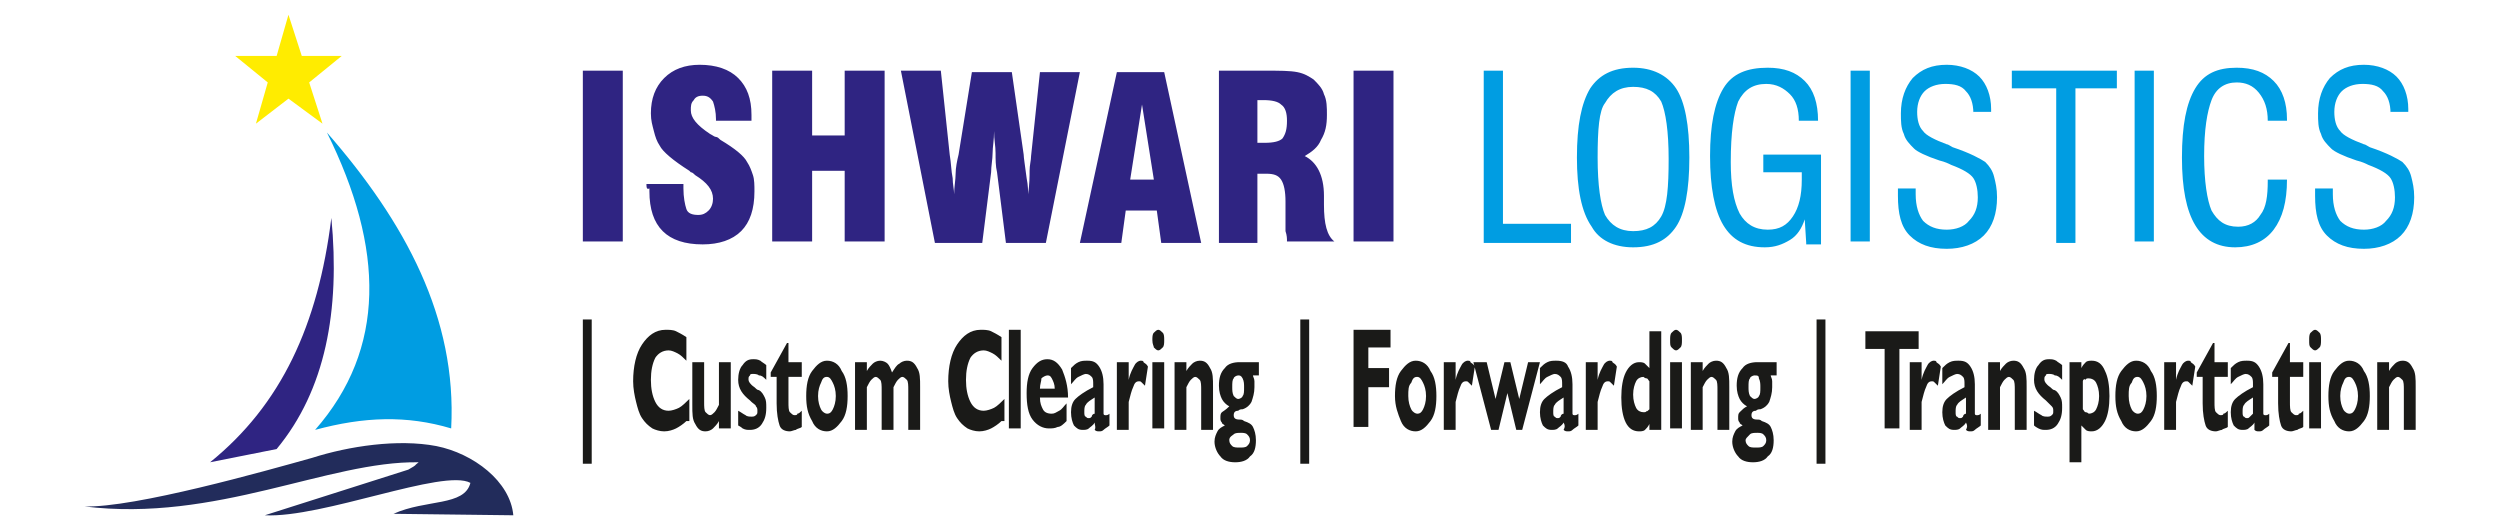 <svg width="250" height="53" viewBox="0 0 250 53" fill="none" xmlns="http://www.w3.org/2000/svg">
<path fill-rule="evenodd" clip-rule="evenodd" d="M8.432 50.644C21.598 52.264 32.84 46.081 41.864 46.228C41.272 46.669 41.864 46.375 40.828 46.964L26.479 51.528C32.248 51.822 44.379 46.817 47.041 48.289C46.45 50.644 42.603 49.908 39.349 51.381L51.331 51.528C51.035 48.142 47.337 45.344 43.639 44.608C39.793 43.872 34.911 44.608 31.213 45.786C26.479 47.111 13.461 50.792 8.432 50.644Z" fill="#222C5B"/>
<path fill-rule="evenodd" clip-rule="evenodd" d="M21.006 46.228C23.225 45.786 25.444 45.344 27.663 44.903C32.544 39.014 34.024 31.064 33.136 21.789C31.805 32.536 28.107 40.486 21.006 46.228Z" fill="#2F2482"/>
<path fill-rule="evenodd" clip-rule="evenodd" d="M32.692 13.25C38.462 24.881 38.609 34.892 31.509 42.989C36.391 41.664 40.681 41.517 45.118 42.842C45.71 31.8 40.533 22.231 32.692 13.25Z" fill="#009DE2"/>
<path fill-rule="evenodd" clip-rule="evenodd" d="M28.846 1.472L30.177 5.594H34.172L30.917 8.244L32.248 12.367L28.846 9.864L25.592 12.367L26.775 8.244L23.521 5.594H27.663L28.846 1.472Z" fill="#FFEC00"/>
<path d="M135.355 24.292V7.067H139.349V24.144H135.355V24.292ZM121.893 24.292V7.067H126.479C127.959 7.067 128.994 7.067 129.734 7.214C130.473 7.361 130.917 7.656 131.361 7.95C131.805 8.392 132.249 8.833 132.396 9.422C132.692 10.011 132.692 10.747 132.692 11.483C132.692 12.514 132.544 13.25 132.101 13.986C131.805 14.722 131.213 15.164 130.473 15.606C131.657 16.194 132.396 17.519 132.396 19.581C132.396 19.728 132.396 20.169 132.396 20.464C132.396 22.378 132.692 23.556 133.432 24.144H128.698C128.698 23.85 128.698 23.556 128.55 23.114C128.55 22.672 128.55 22.378 128.55 21.936C128.55 21.642 128.55 21.347 128.55 20.906C128.55 20.464 128.55 20.317 128.55 20.169C128.55 19.139 128.402 18.403 128.107 17.961C127.811 17.519 127.367 17.372 126.627 17.372H125.74V24.292H121.893ZM125.888 14.281C125.888 14.281 126.036 14.281 126.183 14.281C126.331 14.281 126.331 14.281 126.479 14.281C127.367 14.281 127.959 14.133 128.254 13.839C128.55 13.397 128.698 12.956 128.698 12.072C128.698 11.336 128.55 10.747 128.107 10.453C127.811 10.158 127.219 10.011 126.331 10.011C126.331 10.011 126.183 10.011 126.035 10.011C125.888 10.011 125.888 10.011 125.74 10.011V14.281H125.888ZM107.988 24.292L111.686 7.214H116.42L120.118 24.292H116.124L115.68 21.053H112.574L112.13 24.292H107.988ZM113.018 17.961H115.385L114.201 10.453L113.018 17.961ZM93.491 24.292L90.089 7.067H94.083L94.97 15.458C95.118 16.342 95.118 17.078 95.266 17.814C95.266 18.403 95.414 18.992 95.414 19.433C95.414 18.697 95.562 17.961 95.562 17.372C95.562 16.783 95.71 16.047 95.858 15.458L97.189 7.214H101.183L102.367 15.458C102.367 15.753 102.515 16.636 102.663 17.814C102.811 18.55 102.811 19.139 102.811 19.433C102.959 18.403 102.959 17.519 102.959 17.078C102.959 16.489 103.107 16.047 103.107 15.606L103.994 7.214H107.988L104.586 24.292H100.592L99.704 17.225C99.556 16.636 99.556 15.9 99.556 15.311C99.556 14.575 99.408 13.986 99.408 13.103C99.408 13.986 99.26 14.722 99.26 15.311C99.26 15.9 99.112 16.636 99.112 17.225L98.225 24.292H93.491ZM77.219 24.292V7.067H81.213V13.544H84.468V7.067H88.462V24.144H84.468V17.078H81.213V24.144H77.219V24.292ZM64.645 18.403H68.343V18.844C68.343 19.728 68.491 20.464 68.639 20.906C68.787 21.347 69.231 21.494 69.823 21.494C70.266 21.494 70.562 21.347 70.858 21.053C71.154 20.758 71.302 20.317 71.302 19.875C71.302 18.992 70.71 18.256 69.527 17.519C69.379 17.372 69.231 17.225 69.083 17.225L68.935 17.078C67.308 16.047 66.272 15.164 65.976 14.575C65.68 14.133 65.532 13.692 65.385 13.103C65.237 12.514 65.089 12.072 65.089 11.336C65.089 9.864 65.532 8.686 66.42 7.803C67.308 6.919 68.491 6.478 69.97 6.478C71.598 6.478 72.929 6.919 73.817 7.803C74.704 8.686 75.148 9.864 75.148 11.483C75.148 11.483 75.148 11.631 75.148 11.778C75.148 11.925 75.148 11.925 75.148 12.072H71.598V11.925C71.598 11.189 71.45 10.6 71.302 10.158C71.006 9.717 70.71 9.569 70.266 9.569C69.823 9.569 69.527 9.717 69.379 10.011C69.083 10.306 69.083 10.6 69.083 11.042C69.083 11.778 69.675 12.514 71.006 13.397C71.302 13.544 71.45 13.692 71.598 13.692C71.746 13.692 71.894 13.839 72.041 13.986C73.521 14.869 74.408 15.606 74.704 16.194C75 16.636 75.148 17.078 75.296 17.519C75.444 17.961 75.444 18.55 75.444 19.139C75.444 20.906 75 22.231 74.112 23.114C73.225 23.997 71.894 24.439 70.266 24.439C68.491 24.439 67.16 23.997 66.272 23.114C65.385 22.231 64.941 20.906 64.941 19.139C64.941 18.992 64.941 18.844 64.941 18.844C64.645 18.992 64.645 18.697 64.645 18.403ZM58.284 24.292V7.067H62.278V24.144H58.284V24.292Z" fill="#2F2482"/>
<path d="M231.509 18.844H233.284V19.433C233.284 20.611 233.58 21.494 234.024 22.083C234.615 22.672 235.355 22.967 236.391 22.967C237.278 22.967 238.166 22.672 238.609 22.083C239.201 21.494 239.497 20.758 239.497 19.728C239.497 18.992 239.349 18.256 239.053 17.814C238.757 17.372 238.018 16.931 236.834 16.489C236.538 16.342 236.243 16.194 235.651 16.047C234.32 15.606 233.432 15.164 233.136 14.869C232.692 14.428 232.249 13.986 232.101 13.397C231.805 12.808 231.805 12.072 231.805 11.336C231.805 9.864 232.249 8.686 232.988 7.803C233.876 6.919 234.911 6.478 236.391 6.478C237.722 6.478 238.905 6.919 239.645 7.656C240.385 8.392 240.828 9.569 240.828 10.894V11.042C240.828 11.189 240.828 11.189 240.828 11.189H239.053V11.336C239.053 10.306 238.757 9.569 238.314 9.128C237.87 8.539 237.13 8.392 236.243 8.392C235.355 8.392 234.615 8.686 234.172 9.128C233.728 9.569 233.432 10.306 233.432 11.189C233.432 11.925 233.58 12.661 234.024 13.103C234.32 13.544 235.207 13.986 236.391 14.428C236.538 14.428 236.686 14.575 236.982 14.722C238.757 15.311 239.793 15.9 240.237 16.194C240.68 16.636 240.976 17.078 241.124 17.667C241.272 18.256 241.42 18.844 241.42 19.728C241.42 21.347 240.976 22.672 240.089 23.556C239.201 24.439 237.87 24.881 236.391 24.881C234.763 24.881 233.58 24.439 232.692 23.556C231.805 22.672 231.509 21.347 231.509 19.581C231.509 19.581 231.509 19.433 231.509 19.286C231.509 18.992 231.509 18.844 231.509 18.844ZM226.775 17.961H228.698C228.698 20.169 228.254 21.789 227.367 22.967C226.479 24.144 225.148 24.733 223.521 24.733C221.746 24.733 220.414 23.997 219.527 22.525C218.639 21.053 218.195 18.844 218.195 15.753C218.195 12.514 218.639 10.306 219.527 8.833C220.414 7.361 221.746 6.772 223.669 6.772C225.296 6.772 226.479 7.214 227.367 8.097C228.254 8.981 228.698 10.306 228.698 11.925V12.072H226.775C226.775 10.894 226.479 10.011 225.888 9.275C225.296 8.539 224.556 8.244 223.669 8.244C222.485 8.244 221.598 8.833 221.154 10.011C220.71 11.189 220.414 12.956 220.414 15.606C220.414 18.108 220.71 20.022 221.154 21.053C221.746 22.083 222.485 22.672 223.817 22.672C224.852 22.672 225.592 22.231 226.036 21.494C226.627 20.758 226.775 19.581 226.775 18.108V17.961ZM213.462 24.292V7.067H215.385V24.144H213.462V24.292ZM205.621 24.292V8.833H201.183V7.067H211.686V8.833H207.544V24.292H205.621ZM189.793 18.844H191.568V19.433C191.568 20.611 191.864 21.494 192.308 22.083C192.899 22.672 193.639 22.967 194.675 22.967C195.562 22.967 196.45 22.672 196.894 22.083C197.485 21.494 197.781 20.758 197.781 19.728C197.781 18.992 197.633 18.256 197.337 17.814C197.041 17.372 196.302 16.931 195.118 16.489C194.822 16.342 194.527 16.194 193.935 16.047C192.604 15.606 191.716 15.164 191.42 14.869C190.976 14.428 190.533 13.986 190.385 13.397C190.089 12.808 190.089 12.072 190.089 11.336C190.089 9.864 190.533 8.686 191.272 7.803C192.16 6.919 193.195 6.478 194.675 6.478C196.006 6.478 197.189 6.919 197.929 7.656C198.669 8.392 199.112 9.569 199.112 10.894V11.042C199.112 11.189 199.112 11.189 199.112 11.189H197.337V11.336C197.337 10.306 197.041 9.569 196.598 9.128C196.154 8.539 195.414 8.392 194.527 8.392C193.639 8.392 192.899 8.686 192.456 9.128C192.012 9.569 191.716 10.306 191.716 11.189C191.716 11.925 191.864 12.661 192.308 13.103C192.604 13.544 193.491 13.986 194.675 14.428C194.822 14.428 194.97 14.575 195.266 14.722C197.041 15.311 198.077 15.9 198.521 16.194C198.964 16.636 199.26 17.078 199.408 17.667C199.556 18.256 199.704 18.844 199.704 19.728C199.704 21.347 199.26 22.672 198.373 23.556C197.485 24.439 196.154 24.881 194.675 24.881C193.047 24.881 191.864 24.439 190.976 23.556C190.089 22.672 189.793 21.347 189.793 19.581C189.793 19.581 189.793 19.433 189.793 19.286C189.793 18.992 189.793 18.844 189.793 18.844ZM185.059 24.292V7.067H186.982V24.144H185.059V24.292ZM180.621 24.292L180.473 21.936C180.178 22.819 179.734 23.556 178.994 23.997C178.254 24.439 177.515 24.733 176.479 24.733C174.556 24.733 173.225 23.997 172.337 22.525C171.45 21.053 171.006 18.697 171.006 15.606C171.006 12.514 171.45 10.306 172.337 8.833C173.225 7.361 174.704 6.772 176.775 6.772C178.402 6.772 179.586 7.214 180.473 8.097C181.361 8.981 181.805 10.306 181.805 12.072H179.882C179.882 10.894 179.586 10.011 178.994 9.422C178.402 8.833 177.663 8.392 176.627 8.392C175.296 8.392 174.408 8.981 173.817 10.158C173.373 11.336 173.077 13.25 173.077 16.194C173.077 18.55 173.373 20.169 173.964 21.347C174.556 22.378 175.444 22.967 176.775 22.967C177.959 22.967 178.698 22.525 179.29 21.642C179.882 20.758 180.178 19.581 180.178 17.961C180.178 17.814 180.178 17.667 180.178 17.519C180.178 17.372 180.178 17.372 180.178 17.225H176.331V15.458H182.101V24.439H180.621V24.292ZM157.692 15.753C157.692 12.514 158.136 10.306 159.024 8.833C159.911 7.508 161.243 6.772 163.314 6.772C165.237 6.772 166.716 7.508 167.604 8.833C168.491 10.158 168.935 12.514 168.935 15.753C168.935 18.992 168.491 21.347 167.604 22.672C166.716 23.997 165.385 24.733 163.314 24.733C161.391 24.733 159.911 23.997 159.172 22.672C158.136 21.2 157.692 18.844 157.692 15.753ZM159.763 15.753C159.763 18.55 160.059 20.464 160.503 21.494C161.095 22.525 161.982 23.114 163.314 23.114C164.645 23.114 165.533 22.672 166.124 21.642C166.716 20.611 166.864 18.697 166.864 15.9C166.864 13.103 166.568 11.189 166.124 10.158C165.533 9.128 164.645 8.686 163.314 8.686C161.982 8.686 161.095 9.275 160.503 10.306C159.911 11.042 159.763 12.956 159.763 15.753ZM148.373 24.292V7.067H150.296V22.378H157.101V24.292H148.373Z" fill="#009DE2"/>
<path d="M220.266 37.689H219.675V37.247L221.302 34.303H221.45V36.217H222.781V37.689H221.45V40.192C221.45 40.633 221.45 41.075 221.598 41.222C221.746 41.369 221.894 41.517 222.041 41.517C222.189 41.517 222.337 41.517 222.337 41.369C222.485 41.369 222.633 41.222 222.781 41.075V42.694C222.633 42.842 222.337 42.842 222.189 42.989C222.041 42.989 221.746 43.136 221.598 43.136C221.154 43.136 220.71 42.989 220.562 42.547C220.414 42.106 220.266 41.369 220.266 40.339V37.689ZM216.42 42.842V36.217H217.604V37.983C217.751 37.247 218.047 36.806 218.195 36.511C218.343 36.217 218.639 36.069 218.787 36.069C218.935 36.069 219.083 36.069 219.083 36.217C219.231 36.364 219.379 36.364 219.527 36.658L219.231 38.572C219.083 38.425 218.935 38.278 218.935 38.278C218.787 38.131 218.787 38.131 218.639 38.131C218.343 38.131 218.195 38.278 218.047 38.719C217.899 39.014 217.751 39.603 217.604 40.192V42.989H216.42V42.842ZM211.538 39.603C211.538 38.572 211.686 37.689 212.13 37.1C212.574 36.511 213.018 36.069 213.609 36.069C214.201 36.069 214.793 36.364 215.089 37.1C215.533 37.689 215.68 38.572 215.68 39.603C215.68 40.633 215.533 41.517 215.089 42.106C214.645 42.694 214.201 43.136 213.609 43.136C213.018 43.136 212.426 42.842 212.13 42.106C211.686 41.369 211.538 40.633 211.538 39.603ZM212.87 39.603C212.87 40.192 213.018 40.633 213.166 40.928C213.314 41.222 213.609 41.369 213.757 41.369C214.053 41.369 214.201 41.222 214.349 40.928C214.497 40.633 214.645 40.192 214.645 39.603C214.645 39.014 214.497 38.572 214.349 38.278C214.201 37.983 214.053 37.689 213.757 37.689C213.462 37.689 213.314 37.836 213.166 38.278C212.87 38.572 212.87 39.014 212.87 39.603ZM206.953 46.081V36.217H208.136V36.806C208.284 36.511 208.432 36.364 208.58 36.217C208.728 36.069 209.024 36.069 209.172 36.069C209.763 36.069 210.207 36.364 210.503 37.1C210.799 37.689 210.947 38.572 210.947 39.603C210.947 40.633 210.799 41.517 210.503 42.106C210.207 42.694 209.763 43.136 209.172 43.136C209.024 43.136 208.728 43.136 208.58 42.989C208.432 42.842 208.284 42.694 208.136 42.547V46.228H206.953V46.081ZM208.284 38.131V40.928C208.432 41.075 208.432 41.222 208.58 41.222C208.728 41.222 208.876 41.369 208.876 41.369C209.172 41.369 209.467 41.222 209.615 40.928C209.763 40.633 209.911 40.192 209.911 39.603C209.911 39.014 209.763 38.572 209.615 38.278C209.467 37.983 209.172 37.836 208.876 37.836C208.728 37.836 208.58 37.836 208.58 37.983C208.432 37.836 208.284 37.983 208.284 38.131ZM203.402 42.547V41.075C203.698 41.222 203.846 41.369 204.142 41.517C204.29 41.664 204.586 41.664 204.734 41.664C204.882 41.664 205.03 41.664 205.178 41.517C205.325 41.369 205.325 41.369 205.325 41.075C205.325 40.928 205.325 40.781 205.178 40.633C205.03 40.486 204.882 40.339 204.734 40.192C204.734 40.192 204.734 40.192 204.586 40.044C203.846 39.456 203.402 38.867 203.402 37.983C203.402 37.394 203.55 36.806 203.846 36.511C204.142 36.069 204.438 35.922 204.882 35.922C205.178 35.922 205.325 35.922 205.621 36.069C205.769 36.217 206.065 36.364 206.213 36.511V37.983C205.917 37.689 205.769 37.542 205.473 37.542C205.325 37.394 205.03 37.394 204.882 37.394C204.734 37.394 204.586 37.394 204.586 37.542C204.438 37.689 204.438 37.689 204.438 37.983C204.438 38.131 204.586 38.425 205.03 38.719C205.178 38.867 205.325 39.014 205.473 39.014C205.769 39.161 205.917 39.456 206.065 39.75C206.213 40.044 206.213 40.339 206.213 40.781C206.213 41.517 206.065 41.958 205.769 42.4C205.473 42.842 205.03 42.989 204.586 42.989C204.29 42.989 204.142 42.989 203.846 42.842C203.846 42.842 203.55 42.694 203.402 42.547ZM198.817 42.842V36.217H200V37.1C200.148 36.806 200.444 36.511 200.592 36.364C200.74 36.217 201.036 36.069 201.331 36.069C201.775 36.069 202.071 36.217 202.367 36.806C202.663 37.247 202.663 37.836 202.663 38.719V42.989H201.479V39.014C201.479 38.572 201.479 38.131 201.331 37.983C201.183 37.836 201.036 37.689 200.888 37.689C200.74 37.689 200.592 37.836 200.444 37.983C200.296 38.131 200.148 38.425 200 38.719V42.989H198.817V42.842ZM196.598 42.253C196.45 42.547 196.154 42.694 196.006 42.842C195.858 42.989 195.562 42.989 195.414 42.989C194.97 42.989 194.822 42.842 194.527 42.547C194.379 42.253 194.231 41.811 194.231 41.222C194.231 40.633 194.379 40.192 194.675 39.897C194.97 39.603 195.562 39.161 196.45 38.719C196.45 38.719 196.45 38.719 196.45 38.572C196.45 38.572 196.45 38.572 196.45 38.425C196.45 38.131 196.45 37.836 196.302 37.689C196.154 37.542 196.006 37.394 195.71 37.394C195.562 37.394 195.266 37.542 194.97 37.689C194.675 37.836 194.527 38.131 194.231 38.425V36.806C194.527 36.511 194.675 36.364 194.97 36.217C195.266 36.069 195.562 36.069 195.858 36.069C196.45 36.069 196.746 36.217 197.041 36.658C197.337 37.1 197.485 37.689 197.485 38.425V41.075C197.485 41.222 197.485 41.369 197.485 41.369C197.485 41.369 197.485 41.517 197.633 41.517H197.781C197.781 41.517 197.929 41.517 198.077 41.369V42.547C197.929 42.694 197.633 42.842 197.485 42.989C197.337 43.136 197.189 43.136 197.041 43.136C196.893 43.136 196.746 43.136 196.598 42.989C196.746 42.694 196.746 42.547 196.598 42.253ZM196.598 41.369V39.75C196.154 40.044 195.858 40.192 195.71 40.486C195.562 40.633 195.562 40.928 195.562 41.222C195.562 41.369 195.562 41.664 195.71 41.664C195.858 41.811 195.858 41.811 196.006 41.811C196.154 41.811 196.154 41.811 196.302 41.664C196.302 41.517 196.45 41.369 196.598 41.369ZM190.976 42.842V36.217H192.16V37.983C192.308 37.247 192.604 36.806 192.751 36.511C192.899 36.217 193.195 36.069 193.343 36.069C193.491 36.069 193.639 36.069 193.639 36.217C193.787 36.364 193.935 36.364 194.083 36.658L193.787 38.572C193.639 38.425 193.491 38.278 193.491 38.278C193.343 38.131 193.343 38.131 193.195 38.131C192.899 38.131 192.751 38.278 192.604 38.719C192.456 39.014 192.308 39.603 192.16 40.192V42.989H190.976V42.842ZM188.462 42.842V34.892H186.538V33.125H191.864V34.892H189.941V42.842H188.462ZM181.657 31.947H182.544V46.375H181.657V31.947ZM174.704 40.633C174.408 40.486 174.112 40.192 173.965 39.897C173.817 39.603 173.669 39.161 173.669 38.572C173.669 37.836 173.817 37.247 174.26 36.806C174.556 36.364 175.148 36.217 175.74 36.217H177.663V37.542H177.071C177.071 37.689 177.219 37.836 177.219 38.131C177.219 38.278 177.219 38.572 177.219 38.719C177.219 39.308 177.071 39.75 176.923 40.192C176.775 40.486 176.479 40.781 176.036 40.928C175.888 40.928 175.74 40.928 175.592 41.075C175.296 41.075 175.148 41.222 175.148 41.517C175.148 41.811 175.296 41.958 175.74 41.958C175.888 41.958 176.036 41.958 176.183 42.106C176.627 42.253 176.923 42.4 177.071 42.694C177.219 42.989 177.367 43.431 177.367 44.019C177.367 44.756 177.219 45.344 176.775 45.639C176.479 46.081 175.888 46.228 175.296 46.228C174.704 46.228 174.112 46.081 173.817 45.639C173.521 45.344 173.225 44.756 173.225 44.167C173.225 43.725 173.373 43.431 173.521 43.136C173.669 42.842 173.965 42.694 174.26 42.547C174.112 42.4 173.965 42.4 173.965 42.253C173.817 42.106 173.817 41.958 173.817 41.811C173.817 41.517 173.817 41.369 173.965 41.222C174.26 40.928 174.408 40.781 174.704 40.633ZM175.444 37.542C175.296 37.542 175 37.689 175 37.836C174.852 37.983 174.852 38.278 174.852 38.719C174.852 39.014 174.852 39.308 175 39.603C175.148 39.75 175.296 39.897 175.444 39.897C175.592 39.897 175.888 39.75 175.888 39.603C176.036 39.456 176.036 39.161 176.036 38.719C176.036 38.425 176.036 38.131 175.888 37.836C175.888 37.542 175.74 37.542 175.444 37.542ZM174.556 44.019C174.556 44.314 174.704 44.461 174.852 44.608C175 44.756 175.296 44.756 175.592 44.756C175.888 44.756 176.183 44.756 176.331 44.608C176.479 44.461 176.627 44.314 176.627 44.019C176.627 43.725 176.479 43.578 176.331 43.431C176.183 43.283 175.888 43.283 175.74 43.283C175.444 43.283 175.148 43.283 175 43.431C174.704 43.725 174.556 43.872 174.556 44.019ZM169.083 42.842V36.217H170.266V37.1C170.414 36.806 170.71 36.511 170.858 36.364C171.006 36.217 171.302 36.069 171.598 36.069C172.041 36.069 172.337 36.217 172.633 36.806C172.929 37.247 172.929 37.836 172.929 38.719V42.989H171.746V39.014C171.746 38.572 171.746 38.131 171.598 37.983C171.45 37.836 171.302 37.689 171.154 37.689C171.006 37.689 170.858 37.836 170.71 37.983C170.562 38.131 170.414 38.425 170.266 38.719V42.989H169.083V42.842ZM167.012 34.008C167.012 33.714 167.012 33.419 167.16 33.272C167.308 33.125 167.456 32.978 167.604 32.978C167.751 32.978 167.899 33.125 168.047 33.272C168.195 33.419 168.195 33.714 168.195 34.008C168.195 34.303 168.195 34.597 168.047 34.744C167.899 34.892 167.751 35.039 167.604 35.039C167.456 35.039 167.308 34.892 167.16 34.744C167.012 34.597 167.012 34.45 167.012 34.008ZM167.012 42.842V36.217H168.195V42.842H167.012ZM164.941 42.4C164.793 42.694 164.645 42.842 164.497 42.989C164.349 43.136 164.053 43.136 163.905 43.136C163.314 43.136 162.87 42.842 162.574 42.253C162.278 41.664 162.13 40.781 162.13 39.75C162.13 38.719 162.278 37.836 162.574 37.247C162.87 36.658 163.314 36.217 163.905 36.217C164.053 36.217 164.349 36.217 164.497 36.364C164.645 36.511 164.793 36.658 164.941 36.806V33.125H166.124V42.989H164.941V42.4ZM164.941 40.928V38.131C164.793 37.983 164.793 37.836 164.645 37.836C164.497 37.836 164.349 37.689 164.349 37.689C164.053 37.689 163.757 37.836 163.609 38.131C163.462 38.425 163.314 38.867 163.314 39.456C163.314 40.044 163.462 40.486 163.609 40.781C163.757 41.075 164.053 41.222 164.349 41.222C164.497 41.222 164.645 41.222 164.645 41.075C164.645 41.222 164.793 41.075 164.941 40.928ZM158.58 42.842V36.217H159.763V37.983C159.911 37.247 160.207 36.806 160.355 36.511C160.503 36.217 160.799 36.069 160.947 36.069C161.095 36.069 161.243 36.069 161.243 36.217C161.391 36.364 161.538 36.364 161.686 36.658L161.391 38.572C161.243 38.425 161.095 38.278 161.095 38.278C160.947 38.131 160.947 38.131 160.799 38.131C160.503 38.131 160.355 38.278 160.207 38.719C160.059 39.014 159.911 39.603 159.763 40.192V42.989H158.58V42.842ZM156.361 42.253C156.213 42.547 155.917 42.694 155.769 42.842C155.621 42.989 155.325 42.989 155.178 42.989C154.734 42.989 154.586 42.842 154.29 42.547C154.142 42.253 153.994 41.811 153.994 41.222C153.994 40.633 154.142 40.192 154.438 39.897C154.734 39.603 155.325 39.161 156.213 38.719C156.213 38.719 156.213 38.719 156.213 38.572C156.213 38.572 156.213 38.572 156.213 38.425C156.213 38.131 156.213 37.836 156.065 37.689C155.917 37.542 155.769 37.394 155.473 37.394C155.325 37.394 155.03 37.542 154.734 37.689C154.438 37.836 154.29 38.131 153.994 38.425V36.806C154.29 36.511 154.438 36.364 154.734 36.217C155.03 36.069 155.325 36.069 155.621 36.069C156.213 36.069 156.657 36.217 156.805 36.658C157.101 37.1 157.249 37.689 157.249 38.425V41.075C157.249 41.222 157.249 41.369 157.249 41.369C157.249 41.369 157.249 41.517 157.396 41.517H157.544C157.544 41.517 157.692 41.517 157.84 41.369V42.547C157.692 42.694 157.396 42.842 157.249 42.989C157.101 43.136 156.953 43.136 156.805 43.136C156.657 43.136 156.509 43.136 156.361 42.989C156.509 42.694 156.509 42.547 156.361 42.253ZM156.361 41.369V39.75C155.917 40.044 155.621 40.192 155.473 40.486C155.325 40.633 155.325 40.928 155.325 41.222C155.325 41.369 155.325 41.664 155.473 41.664C155.621 41.811 155.621 41.811 155.769 41.811C155.917 41.811 155.917 41.811 156.065 41.664C156.065 41.517 156.213 41.369 156.361 41.369ZM149.112 42.989L147.337 36.217H148.669L149.556 39.897L150.444 36.217H151.036L151.923 39.897L152.811 36.217H153.994L152.219 42.989H151.627L150.74 39.308L149.852 42.989H149.112ZM144.379 42.842V36.217H145.562V37.983C145.71 37.247 146.006 36.806 146.154 36.511C146.302 36.217 146.598 36.069 146.746 36.069C146.893 36.069 147.041 36.069 147.041 36.217C147.189 36.364 147.337 36.364 147.485 36.658L147.189 38.572C147.041 38.425 146.894 38.278 146.894 38.278C146.746 38.131 146.746 38.131 146.598 38.131C146.302 38.131 146.154 38.278 146.006 38.719C145.858 39.014 145.71 39.603 145.562 40.192V42.989H144.379V42.842ZM139.497 39.603C139.497 38.572 139.645 37.689 140.089 37.1C140.533 36.511 140.976 36.069 141.568 36.069C142.16 36.069 142.751 36.364 143.047 37.1C143.491 37.689 143.639 38.572 143.639 39.603C143.639 40.633 143.491 41.517 143.047 42.106C142.604 42.694 142.16 43.136 141.568 43.136C140.976 43.136 140.385 42.842 140.089 42.106C139.793 41.369 139.497 40.633 139.497 39.603ZM140.828 39.603C140.828 40.192 140.976 40.633 141.124 40.928C141.272 41.222 141.568 41.369 141.716 41.369C142.012 41.369 142.16 41.222 142.308 40.928C142.456 40.633 142.604 40.192 142.604 39.603C142.604 39.014 142.456 38.572 142.308 38.278C142.16 37.983 142.012 37.689 141.716 37.689C141.42 37.689 141.272 37.836 141.124 38.278C140.828 38.572 140.828 39.014 140.828 39.603ZM135.355 42.842V32.978H139.053V34.744H136.834V36.806H138.905V38.719H136.834V42.694H135.355V42.842ZM130.03 31.947H130.917V46.375H130.03V31.947ZM122.929 40.633C122.633 40.486 122.337 40.192 122.189 39.897C122.041 39.603 121.893 39.161 121.893 38.572C121.893 37.836 122.041 37.247 122.485 36.806C122.781 36.364 123.373 36.217 123.965 36.217H125.888V37.542H125.296C125.296 37.689 125.444 37.836 125.444 38.131C125.444 38.278 125.444 38.572 125.444 38.719C125.444 39.308 125.296 39.75 125.148 40.192C125 40.486 124.704 40.781 124.26 40.928C124.112 40.928 123.964 40.928 123.817 41.075C123.521 41.075 123.373 41.222 123.373 41.517C123.373 41.811 123.521 41.958 123.965 41.958C124.112 41.958 124.26 41.958 124.408 42.106C124.852 42.253 125.148 42.4 125.296 42.694C125.444 42.989 125.592 43.431 125.592 44.019C125.592 44.756 125.444 45.344 125 45.639C124.704 46.081 124.112 46.228 123.521 46.228C122.929 46.228 122.337 46.081 122.041 45.639C121.746 45.344 121.45 44.756 121.45 44.167C121.45 43.725 121.598 43.431 121.746 43.136C121.893 42.842 122.189 42.694 122.485 42.547C122.337 42.4 122.189 42.4 122.189 42.253C122.041 42.106 122.041 41.958 122.041 41.811C122.041 41.517 122.041 41.369 122.189 41.222C122.633 40.928 122.781 40.781 122.929 40.633ZM123.817 37.542C123.669 37.542 123.373 37.689 123.373 37.836C123.225 37.983 123.225 38.278 123.225 38.719C123.225 39.014 123.225 39.308 123.373 39.603C123.521 39.75 123.669 39.897 123.817 39.897C123.964 39.897 124.26 39.75 124.26 39.603C124.408 39.456 124.408 39.161 124.408 38.719C124.408 38.425 124.408 38.131 124.26 37.836C124.112 37.542 123.964 37.542 123.817 37.542ZM122.929 44.019C122.929 44.314 123.077 44.461 123.225 44.608C123.373 44.756 123.669 44.756 123.965 44.756C124.26 44.756 124.556 44.756 124.704 44.608C124.852 44.461 125 44.314 125 44.019C125 43.725 124.852 43.578 124.704 43.431C124.556 43.283 124.26 43.283 124.112 43.283C123.817 43.283 123.521 43.283 123.373 43.431C122.929 43.725 122.929 43.872 122.929 44.019ZM117.456 42.842V36.217H118.639V37.1C118.787 36.806 119.083 36.511 119.231 36.364C119.379 36.217 119.675 36.069 119.97 36.069C120.414 36.069 120.71 36.217 121.006 36.806C121.302 37.247 121.302 37.836 121.302 38.719V42.989H120.118V39.014C120.118 38.572 120.118 38.131 119.97 37.983C119.822 37.836 119.675 37.689 119.527 37.689C119.379 37.689 119.231 37.836 119.083 37.983C118.935 38.131 118.787 38.425 118.639 38.719V42.989H117.456V42.842ZM115.237 34.008C115.237 33.714 115.237 33.419 115.385 33.272C115.533 33.125 115.68 32.978 115.828 32.978C115.976 32.978 116.124 33.125 116.272 33.272C116.42 33.419 116.42 33.714 116.42 34.008C116.42 34.303 116.42 34.597 116.272 34.744C116.124 34.892 115.976 35.039 115.828 35.039C115.68 35.039 115.533 34.892 115.385 34.744C115.385 34.597 115.237 34.45 115.237 34.008ZM115.237 42.842V36.217H116.42V42.842H115.237ZM111.686 42.842V36.217H112.87V37.983C113.018 37.247 113.314 36.806 113.462 36.511C113.609 36.217 113.905 36.069 114.053 36.069C114.201 36.069 114.349 36.069 114.349 36.217C114.497 36.364 114.645 36.364 114.793 36.658L114.497 38.572C114.349 38.425 114.201 38.278 114.201 38.278C114.053 38.131 114.053 38.131 113.905 38.131C113.609 38.131 113.462 38.278 113.314 38.719C113.166 39.014 113.018 39.603 112.87 40.192V42.989H111.686V42.842ZM109.467 42.253C109.32 42.547 109.024 42.694 108.876 42.842C108.728 42.989 108.432 42.989 108.284 42.989C107.84 42.989 107.692 42.842 107.396 42.547C107.249 42.253 107.101 41.811 107.101 41.222C107.101 40.633 107.249 40.192 107.544 39.897C107.84 39.603 108.432 39.161 109.32 38.719C109.32 38.719 109.32 38.719 109.32 38.572C109.32 38.572 109.32 38.572 109.32 38.425C109.32 38.131 109.32 37.836 109.172 37.689C109.024 37.542 108.876 37.394 108.58 37.394C108.432 37.394 108.136 37.542 107.84 37.689C107.544 37.836 107.396 38.131 107.101 38.425V36.806C107.396 36.511 107.544 36.364 107.84 36.217C108.136 36.069 108.432 36.069 108.728 36.069C109.32 36.069 109.615 36.217 109.911 36.658C110.207 37.1 110.355 37.689 110.355 38.425V41.075C110.355 41.222 110.355 41.369 110.355 41.369C110.355 41.369 110.355 41.517 110.503 41.517H110.651C110.651 41.517 110.799 41.517 110.947 41.369V42.547C110.799 42.694 110.503 42.842 110.355 42.989C110.207 43.136 110.059 43.136 109.911 43.136C109.763 43.136 109.615 43.136 109.467 42.989C109.615 42.694 109.467 42.547 109.467 42.253ZM109.467 41.369V39.75C109.024 40.044 108.728 40.192 108.58 40.486C108.432 40.633 108.432 40.928 108.432 41.222C108.432 41.369 108.432 41.664 108.58 41.664C108.728 41.811 108.728 41.811 108.876 41.811C109.024 41.811 109.024 41.811 109.172 41.664C109.172 41.517 109.32 41.369 109.467 41.369ZM103.994 38.867H105.473C105.473 38.425 105.325 38.131 105.178 37.836C105.03 37.542 104.882 37.542 104.734 37.542C104.586 37.542 104.29 37.689 104.142 37.836C104.142 38.131 103.994 38.425 103.994 38.867ZM106.657 42.106C106.361 42.4 106.065 42.694 105.769 42.694C105.473 42.842 105.178 42.842 104.882 42.842C104.29 42.842 103.698 42.547 103.254 41.958C102.811 41.369 102.663 40.486 102.663 39.308C102.663 38.278 102.811 37.394 103.254 36.806C103.698 36.217 104.142 35.922 104.734 35.922C105.325 35.922 105.769 36.217 106.213 36.953C106.509 37.689 106.805 38.572 106.805 39.75H103.994C103.994 40.339 104.142 40.633 104.29 40.928C104.438 41.222 104.734 41.369 105.178 41.369C105.473 41.369 105.621 41.222 105.917 41.075C106.213 40.928 106.361 40.633 106.657 40.339V42.106ZM100.888 42.842V32.978H102.071V42.842H100.888ZM100.148 42.106C99.852 42.4 99.408 42.694 99.112 42.842C98.817 42.989 98.373 43.136 97.929 43.136C97.485 43.136 97.041 42.989 96.746 42.842C96.302 42.547 96.006 42.253 95.71 41.811C95.414 41.369 95.266 40.781 95.118 40.192C94.97 39.603 94.823 38.867 94.823 38.131C94.823 36.658 95.118 35.333 95.71 34.45C96.302 33.567 97.041 32.978 98.077 32.978C98.373 32.978 98.817 32.978 99.112 33.125C99.408 33.272 99.704 33.419 100.148 33.714V36.069C99.852 35.775 99.556 35.481 99.26 35.333C98.965 35.186 98.669 35.039 98.373 35.039C97.781 35.039 97.337 35.333 97.041 35.775C96.746 36.364 96.598 37.1 96.598 37.983C96.598 38.867 96.746 39.603 97.041 40.192C97.337 40.781 97.781 41.075 98.373 41.075C98.669 41.075 99.112 40.928 99.408 40.781C99.704 40.633 100.148 40.192 100.444 39.897V42.106H100.148ZM85.503 42.842V36.217H86.686V37.1C86.834 36.806 87.13 36.511 87.278 36.364C87.426 36.217 87.722 36.069 88.018 36.069C88.314 36.069 88.609 36.217 88.757 36.364C88.905 36.511 89.053 36.806 89.201 37.247C89.497 36.806 89.645 36.511 89.941 36.364C90.089 36.217 90.385 36.069 90.68 36.069C91.124 36.069 91.42 36.217 91.716 36.806C92.012 37.247 92.012 37.836 92.012 38.719V42.989H90.828V39.014C90.828 38.572 90.828 38.131 90.68 37.983C90.532 37.836 90.385 37.689 90.237 37.689C90.089 37.689 89.941 37.836 89.793 37.983C89.645 38.131 89.497 38.425 89.349 38.719V42.989H88.166V39.014C88.166 38.572 88.166 38.131 88.018 37.983C87.87 37.836 87.722 37.689 87.574 37.689C87.426 37.689 87.278 37.836 87.13 37.983C86.982 38.131 86.834 38.425 86.686 38.719V42.989H85.503V42.842ZM80.621 39.603C80.621 38.572 80.769 37.689 81.213 37.1C81.657 36.511 82.101 36.069 82.692 36.069C83.284 36.069 83.876 36.364 84.172 37.1C84.615 37.689 84.763 38.572 84.763 39.603C84.763 40.633 84.615 41.517 84.172 42.106C83.728 42.694 83.284 43.136 82.692 43.136C82.101 43.136 81.509 42.842 81.213 42.106C80.769 41.369 80.621 40.633 80.621 39.603ZM81.805 39.603C81.805 40.192 81.953 40.633 82.101 40.928C82.249 41.222 82.544 41.369 82.692 41.369C82.988 41.369 83.136 41.222 83.284 40.928C83.432 40.633 83.58 40.192 83.58 39.603C83.58 39.014 83.432 38.572 83.284 38.278C83.136 37.983 82.988 37.689 82.692 37.689C82.397 37.689 82.249 37.836 82.101 38.278C81.953 38.572 81.805 39.014 81.805 39.603ZM77.663 37.689H77.071V37.247L78.698 34.303H78.846V36.217H80.177V37.689H78.846V40.192C78.846 40.633 78.846 41.075 78.994 41.222C79.142 41.369 79.29 41.517 79.438 41.517C79.586 41.517 79.734 41.517 79.734 41.369C79.882 41.369 80.03 41.222 80.177 41.075V42.694C80.03 42.842 79.734 42.842 79.586 42.989C79.438 42.989 79.142 43.136 78.994 43.136C78.55 43.136 78.106 42.989 77.959 42.547C77.811 42.106 77.663 41.369 77.663 40.339V37.689ZM73.817 42.547V41.075C74.112 41.222 74.26 41.369 74.556 41.517C74.704 41.664 75 41.664 75.148 41.664C75.296 41.664 75.444 41.664 75.592 41.517C75.74 41.369 75.74 41.369 75.74 41.075C75.74 40.928 75.74 40.781 75.592 40.633C75.592 40.486 75.296 40.339 75.148 40.192C75.148 40.192 75.148 40.192 75 40.044C74.26 39.456 73.817 38.867 73.817 37.983C73.817 37.394 73.965 36.806 74.26 36.511C74.556 36.069 74.852 35.922 75.296 35.922C75.592 35.922 75.74 35.922 76.035 36.069C76.183 36.217 76.479 36.364 76.627 36.511V37.983C76.331 37.689 76.183 37.542 75.888 37.542C75.74 37.394 75.444 37.394 75.296 37.394C75.148 37.394 75 37.394 75 37.542C74.852 37.689 74.852 37.689 74.852 37.983C74.852 38.131 75 38.425 75.444 38.719C75.592 38.867 75.74 39.014 75.888 39.014C76.183 39.161 76.331 39.456 76.479 39.75C76.627 40.044 76.627 40.339 76.627 40.781C76.627 41.517 76.479 41.958 76.183 42.4C75.888 42.842 75.444 42.989 75 42.989C74.704 42.989 74.556 42.989 74.26 42.842C74.26 42.842 74.112 42.694 73.817 42.547ZM71.894 42.106C71.746 42.4 71.45 42.694 71.302 42.842C71.154 42.989 70.858 43.136 70.562 43.136C70.118 43.136 69.823 42.989 69.527 42.4C69.231 41.958 69.231 41.369 69.231 40.486V36.217H70.414V40.192C70.414 40.633 70.414 41.075 70.562 41.222C70.71 41.369 70.858 41.517 71.006 41.517C71.154 41.517 71.302 41.369 71.45 41.222C71.598 41.075 71.746 40.781 71.894 40.486V36.217H73.077V42.842H71.894V42.106ZM68.639 42.106C68.343 42.4 67.899 42.694 67.604 42.842C67.308 42.989 66.864 43.136 66.42 43.136C65.976 43.136 65.532 42.989 65.237 42.842C64.793 42.547 64.497 42.253 64.201 41.811C63.905 41.369 63.757 40.781 63.609 40.192C63.462 39.603 63.314 38.867 63.314 38.131C63.314 36.658 63.609 35.333 64.201 34.45C64.793 33.567 65.532 32.978 66.568 32.978C66.864 32.978 67.308 32.978 67.604 33.125C67.899 33.272 68.195 33.419 68.639 33.714V36.069C68.343 35.775 68.047 35.481 67.751 35.333C67.456 35.186 67.16 35.039 66.864 35.039C66.272 35.039 65.828 35.333 65.532 35.775C65.237 36.364 65.089 37.1 65.089 37.983C65.089 38.867 65.237 39.603 65.532 40.192C65.828 40.781 66.272 41.075 66.864 41.075C67.16 41.075 67.604 40.928 67.899 40.781C68.195 40.633 68.639 40.192 68.935 39.897V42.106H68.639ZM58.284 31.947H59.172V46.375H58.284V31.947Z" fill="#1A1A18"/>
<path d="M237.722 42.842V36.217H238.905V37.1C239.053 36.806 239.349 36.511 239.497 36.364C239.645 36.217 239.941 36.069 240.237 36.069C240.68 36.069 240.976 36.217 241.272 36.806C241.568 37.247 241.568 37.836 241.568 38.719V42.989H240.385V39.014C240.385 38.572 240.385 38.131 240.237 37.983C240.089 37.836 239.941 37.689 239.793 37.689C239.645 37.689 239.497 37.836 239.349 37.983C239.201 38.131 239.053 38.425 238.905 38.719V42.989H237.722V42.842ZM232.84 39.603C232.84 38.572 232.988 37.689 233.432 37.1C233.876 36.511 234.32 36.069 234.911 36.069C235.503 36.069 236.095 36.364 236.391 37.1C236.834 37.689 236.982 38.572 236.982 39.603C236.982 40.633 236.834 41.517 236.391 42.106C235.947 42.694 235.503 43.136 234.911 43.136C234.32 43.136 233.728 42.842 233.432 42.106C232.988 41.369 232.84 40.633 232.84 39.603ZM234.024 39.603C234.024 40.192 234.172 40.633 234.32 40.928C234.467 41.222 234.763 41.369 234.911 41.369C235.207 41.369 235.355 41.222 235.503 40.928C235.651 40.633 235.799 40.192 235.799 39.603C235.799 39.014 235.651 38.572 235.503 38.278C235.355 37.983 235.207 37.689 234.911 37.689C234.615 37.689 234.467 37.836 234.32 38.278C234.172 38.572 234.024 39.014 234.024 39.603ZM230.917 34.008C230.917 33.714 230.917 33.419 231.065 33.272C231.213 33.125 231.361 32.978 231.509 32.978C231.657 32.978 231.805 33.125 231.953 33.272C232.101 33.419 232.101 33.714 232.101 34.008C232.101 34.303 232.101 34.597 231.953 34.744C231.805 34.892 231.657 35.039 231.509 35.039C231.361 35.039 231.213 34.892 231.065 34.744C230.917 34.597 230.917 34.45 230.917 34.008ZM230.917 42.842V36.217H232.101V42.842H230.917ZM227.811 37.689H227.219V37.247L228.846 34.303H228.994V36.217H230.325V37.689H228.994V40.192C228.994 40.633 228.994 41.075 229.142 41.222C229.29 41.369 229.438 41.517 229.586 41.517C229.734 41.517 229.882 41.517 229.882 41.369C230.03 41.369 230.178 41.222 230.325 41.075V42.694C230.178 42.842 229.882 42.842 229.734 42.989C229.586 42.989 229.29 43.136 229.142 43.136C228.698 43.136 228.254 42.989 228.106 42.547C227.959 42.106 227.811 41.369 227.811 40.339V37.689ZM225.444 42.253C225.296 42.547 225 42.694 224.852 42.842C224.704 42.989 224.408 42.989 224.26 42.989C223.817 42.989 223.669 42.842 223.373 42.547C223.225 42.253 223.077 41.811 223.077 41.222C223.077 40.633 223.225 40.192 223.521 39.897C223.817 39.603 224.408 39.161 225.296 38.719C225.296 38.719 225.296 38.719 225.296 38.572C225.296 38.572 225.296 38.572 225.296 38.425C225.296 38.131 225.296 37.836 225.148 37.689C225 37.542 224.852 37.394 224.556 37.394C224.408 37.394 224.112 37.542 223.817 37.689C223.521 37.836 223.373 38.131 223.077 38.425V36.806C223.373 36.511 223.521 36.364 223.817 36.217C224.112 36.069 224.408 36.069 224.704 36.069C225.296 36.069 225.592 36.217 225.888 36.658C226.183 37.1 226.331 37.689 226.331 38.425V41.075C226.331 41.222 226.331 41.369 226.331 41.369C226.331 41.369 226.331 41.517 226.479 41.517H226.627C226.627 41.517 226.775 41.517 226.923 41.369V42.547C226.775 42.694 226.479 42.842 226.331 42.989C226.183 43.136 226.035 43.136 225.888 43.136C225.74 43.136 225.592 43.136 225.444 42.989C225.444 42.694 225.444 42.547 225.444 42.253ZM225.296 41.369V39.75C224.852 40.044 224.556 40.192 224.408 40.486C224.26 40.633 224.26 40.928 224.26 41.222C224.26 41.369 224.26 41.664 224.408 41.664C224.556 41.811 224.556 41.811 224.704 41.811C224.852 41.811 224.852 41.811 225 41.664C225.148 41.517 225.296 41.369 225.296 41.369Z" fill="#1A1A18"/>
</svg>
